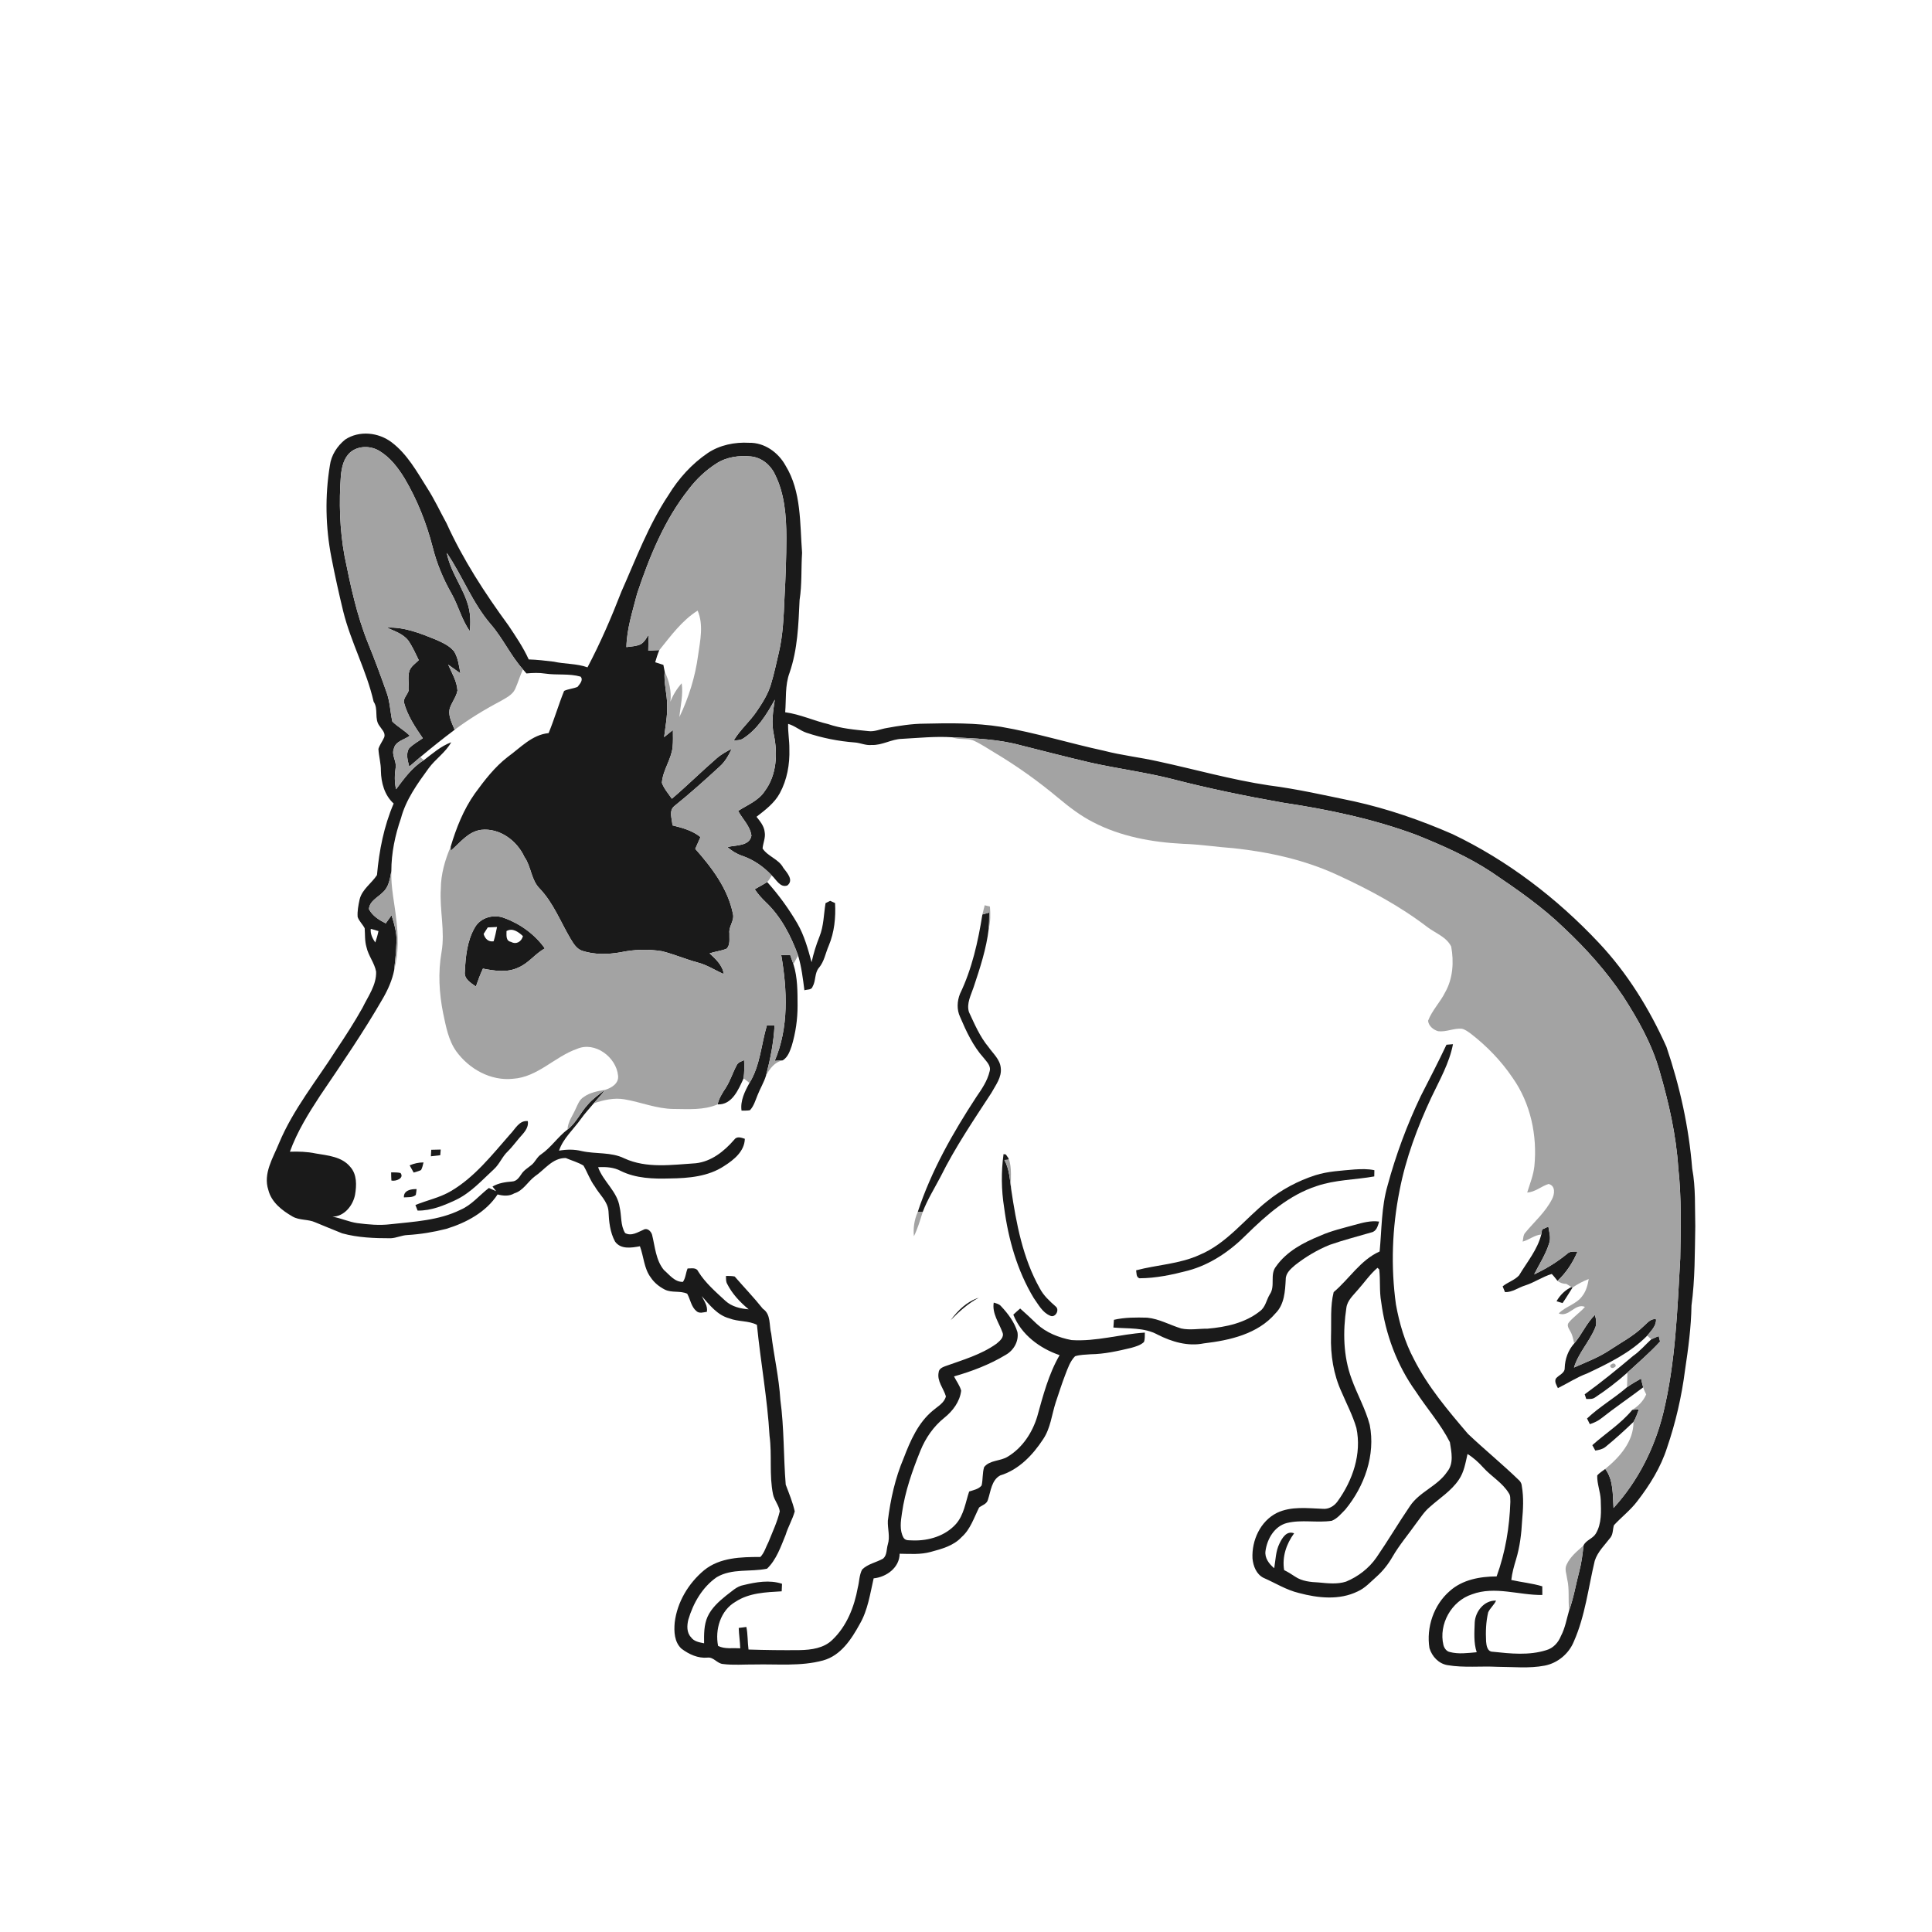 <ns0:svg xmlns:ns0="http://www.w3.org/2000/svg" width="1024pt" height="1024pt" viewBox="0 0 1024 1024" version="1.1">
<ns0:g id="#ffffffff">
<ns0:path fill="#ffffff" opacity="0" d=" M 0.00 0.00 L 1024.00 0.00 L 1024.00 1024.00 L 0.00 1024.00 L 0.00 0.00 M 182.97 232.96 C 178.73 236.39 175.54 241.25 174.84 246.73 C 172.18 262.87 172.53 279.51 175.67 295.56 C 177.52 305.10 179.63 314.61 181.92 324.06 C 185.98 340.44 194.29 355.44 198.03 371.91 C 200.72 375.84 198.21 381.01 201.16 384.77 C 202.28 386.57 204.40 388.31 203.68 390.69 C 202.78 392.83 201.27 394.69 200.57 396.93 C 200.76 400.80 201.92 404.57 201.88 408.48 C 201.99 414.82 203.79 421.51 208.65 425.89 C 203.49 437.89 200.95 450.84 199.81 463.79 C 196.96 468.21 191.93 471.32 190.61 476.69 C 189.95 479.74 189.33 482.87 189.56 486.01 C 190.35 488.26 192.20 489.90 193.29 492.00 C 193.54 495.33 193.27 498.74 194.24 501.98 C 195.24 506.59 198.50 510.36 199.35 515.00 C 199.57 522.13 195.09 528.02 192.13 534.15 C 187.87 541.76 183.13 549.09 178.28 556.34 C 167.90 572.68 155.43 587.88 147.90 605.88 C 144.74 613.72 139.33 621.99 142.24 630.76 C 143.89 637.28 149.53 641.60 155.07 644.79 C 158.78 646.91 163.26 646.12 167.09 647.86 C 171.82 649.88 176.62 651.73 181.37 653.70 C 189.72 655.99 198.45 656.31 207.06 656.30 C 210.12 656.17 212.95 654.70 216.02 654.59 C 222.94 654.17 229.82 653.05 236.53 651.32 C 247.07 648.11 257.57 642.51 263.73 633.08 C 266.70 633.86 269.88 634.13 272.63 632.48 C 277.39 631.04 279.69 626.35 283.45 623.51 C 288.72 619.96 292.80 613.67 299.86 613.78 C 302.98 615.12 306.33 616.00 309.25 617.78 C 311.36 621.37 312.69 625.38 315.19 628.75 C 317.68 633.11 322.10 636.66 322.51 641.95 C 322.74 647.42 323.33 653.18 325.99 658.05 C 329.02 662.34 334.74 661.35 339.17 660.55 C 341.22 666.01 341.30 672.27 344.90 677.07 C 346.74 679.87 349.45 682.04 352.43 683.54 C 356.13 685.35 360.51 683.98 364.22 685.69 C 365.91 688.69 366.32 692.57 369.08 694.88 C 370.64 696.38 372.82 695.53 374.67 695.29 C 375.18 692.13 373.24 689.60 371.92 686.95 C 376.08 691.60 380.17 697.07 386.53 698.75 C 391.21 700.62 396.82 699.89 401.19 702.21 C 403.12 721.84 406.75 741.30 407.87 761.02 C 409.26 771.32 407.61 781.84 409.73 792.06 C 410.40 795.24 412.86 797.81 413.29 801.03 C 411.99 806.65 409.44 811.91 407.33 817.26 C 405.93 819.92 405.13 823.05 403.00 825.23 C 392.78 825.23 381.58 825.46 373.22 832.23 C 364.92 839.13 358.89 849.16 357.61 859.97 C 357.16 864.76 357.41 870.38 361.22 873.86 C 365.17 876.81 369.95 879.05 375.00 878.57 C 378.23 878.18 380.03 881.66 383.11 881.95 C 388.70 882.67 394.38 882.15 400.00 882.21 C 412.07 881.94 424.43 883.27 436.21 880.08 C 445.63 877.51 451.26 868.85 455.68 860.79 C 459.99 853.39 461.16 844.78 463.05 836.56 C 469.85 835.89 476.77 830.86 476.83 823.51 C 482.31 823.59 487.92 824.04 493.28 822.55 C 499.15 820.97 505.42 819.31 509.68 814.68 C 514.38 810.53 516.22 804.40 518.96 798.99 C 520.64 797.73 523.11 797.15 523.65 794.81 C 525.14 790.34 525.54 784.48 530.13 782.01 C 539.98 779.02 547.43 771.17 552.91 762.77 C 556.81 756.98 557.44 749.85 559.53 743.36 C 561.21 738.45 562.73 733.49 564.61 728.66 C 565.95 725.21 567.15 721.53 569.80 718.84 C 572.44 717.99 575.28 718.02 578.03 717.79 C 585.33 717.70 592.50 716.08 599.57 714.39 C 601.93 713.72 604.44 713.03 606.29 711.33 C 606.94 709.73 606.70 707.96 606.79 706.30 C 593.78 707.12 581.05 711.15 567.94 710.27 C 561.21 708.98 554.46 706.36 549.41 701.60 C 546.58 698.84 543.66 696.16 540.71 693.54 C 539.47 694.59 538.27 695.68 537.08 696.79 C 541.24 707.38 551.10 714.67 561.61 718.26 C 555.77 728.33 552.82 739.78 549.72 750.91 C 547.11 759.41 541.86 767.42 534.13 772.06 C 530.24 774.52 524.68 773.77 521.62 777.57 C 520.63 780.73 521.02 784.12 520.28 787.33 C 518.65 789.33 515.98 789.76 513.67 790.53 C 511.72 796.36 510.91 802.91 506.72 807.70 C 501.08 814.06 492.25 816.72 483.95 816.46 C 482.22 816.29 480.03 816.80 478.93 815.09 C 476.65 811.11 477.42 806.25 478.06 801.94 C 479.68 790.49 483.54 779.52 487.86 768.85 C 490.59 762.15 494.81 756.03 500.47 751.49 C 504.97 747.89 508.76 742.91 509.44 737.06 C 508.69 734.32 506.90 732.04 505.65 729.53 C 515.18 726.80 524.56 723.25 533.06 718.10 C 537.26 715.76 540.09 710.90 539.27 706.04 C 537.68 700.78 534.30 696.27 530.58 692.32 C 529.61 691.13 528.08 690.83 526.70 690.42 C 525.75 696.17 529.46 701.02 531.31 706.15 C 532.42 708.71 529.91 710.72 528.17 712.19 C 520.02 718.03 510.23 720.79 500.91 724.14 C 499.46 724.68 497.64 725.55 497.52 727.31 C 496.50 732.02 500.11 735.83 501.35 740.10 C 500.51 743.61 497.06 745.36 494.54 747.55 C 486.66 753.99 482.50 763.61 478.95 772.89 C 474.47 783.41 471.98 794.69 470.58 806.01 C 470.38 810.20 471.86 814.44 470.56 818.58 C 469.80 821.07 470.22 824.20 468.09 826.08 C 464.46 828.15 460.00 828.85 456.96 831.87 C 455.39 834.79 455.48 838.29 454.65 841.46 C 452.80 851.67 448.81 861.91 441.15 869.17 C 436.65 873.59 430.00 874.47 423.97 874.59 C 414.89 874.70 405.81 874.57 396.73 874.29 C 396.20 870.31 396.40 866.26 395.59 862.32 C 394.58 862.45 392.55 862.71 391.54 862.84 C 391.65 866.45 392.24 870.03 392.34 873.65 C 388.45 873.35 384.19 874.20 380.60 872.37 C 378.89 863.73 381.86 853.56 389.84 848.97 C 397.08 844.20 405.94 843.92 414.31 843.43 C 414.36 842.08 414.42 840.76 414.49 839.44 C 407.90 837.25 400.72 838.53 394.13 840.12 C 390.37 840.76 387.72 843.64 384.75 845.78 C 380.94 848.87 377.14 852.30 375.05 856.84 C 373.05 861.27 373.14 866.22 373.18 870.98 C 370.67 870.48 367.81 870.03 366.25 867.77 C 363.89 865.28 364.07 861.53 364.83 858.44 C 367.41 849.69 372.27 841.20 379.89 835.94 C 387.98 831.16 397.76 833.27 406.54 831.44 C 411.54 826.65 413.83 819.76 416.41 813.50 C 417.70 809.22 420.05 805.35 421.23 801.05 C 420.13 796.17 418.19 791.52 416.45 786.89 C 415.23 771.92 415.65 756.82 413.60 741.91 C 412.90 730.14 410.17 718.64 408.78 706.96 C 407.55 702.44 408.76 696.65 404.34 693.68 C 399.62 687.76 394.36 682.29 389.40 676.57 C 387.89 676.24 386.33 676.31 384.80 676.26 C 384.81 677.66 384.68 679.14 385.39 680.44 C 388.07 685.77 392.24 690.20 396.81 693.97 C 392.39 693.62 387.85 692.55 384.49 689.48 C 379.31 684.68 373.85 680.01 370.09 673.95 C 369.08 671.61 366.45 672.35 364.44 672.32 C 363.46 674.62 363.43 677.36 361.96 679.42 C 357.63 679.57 354.84 675.68 351.87 673.11 C 347.56 667.89 347.19 660.75 345.61 654.43 C 345.09 652.65 343.12 650.63 341.15 651.75 C 338.09 653.04 334.71 655.38 331.34 653.56 C 328.79 649.47 329.51 644.38 328.43 639.85 C 327.26 631.51 319.74 626.30 317.00 618.64 C 321.10 618.39 325.40 618.66 329.09 620.66 C 337.12 624.59 346.23 624.87 354.99 624.61 C 364.88 624.49 375.38 623.63 383.85 617.99 C 388.96 614.75 394.64 610.19 394.77 603.58 C 392.82 602.94 390.54 602.06 389.11 604.11 C 383.84 610.19 377.06 615.64 368.78 616.55 C 356.19 617.34 342.80 619.43 330.91 613.96 C 323.88 610.49 315.82 611.75 308.36 610.10 C 304.40 609.10 300.29 609.16 296.29 609.88 C 298.53 603.24 304.00 598.61 307.92 593.02 C 309.99 590.10 312.44 587.49 314.73 584.75 C 319.96 583.02 325.49 581.70 331.02 582.67 C 339.70 584.16 348.03 587.69 356.94 587.77 C 364.76 587.81 372.97 588.53 380.34 585.35 C 388.04 585.72 391.46 577.38 394.12 571.54 C 395.16 572.34 396.21 573.15 397.25 573.97 C 394.79 578.40 392.28 583.45 393.03 588.65 C 394.51 588.61 396.01 588.73 397.48 588.44 C 399.54 586.27 400.35 583.30 401.46 580.60 C 402.84 577.02 404.90 573.73 406.02 570.05 C 408.01 566.43 410.52 562.90 414.84 562.02 C 417.57 560.38 418.62 557.23 419.61 554.40 C 421.69 547.48 422.75 540.27 422.73 533.04 C 422.70 525.67 422.79 518.11 420.52 511.02 C 421.31 509.48 422.15 507.97 423.03 506.49 C 424.82 512.48 425.56 518.68 426.35 524.87 C 427.84 524.36 430.17 524.79 430.71 522.90 C 432.50 519.80 431.67 515.75 434.04 512.95 C 436.89 509.62 437.53 505.17 439.24 501.26 C 442.24 494.15 443.02 486.29 442.60 478.64 C 441.95 478.34 440.65 477.76 440.00 477.46 C 439.39 477.77 438.17 478.38 437.56 478.69 C 436.57 484.62 436.63 490.79 434.33 496.44 C 432.57 500.84 431.16 505.36 430.16 510.00 C 428.24 502.96 426.29 495.82 422.62 489.46 C 418.05 481.62 412.69 474.25 406.63 467.49 C 407.65 466.49 408.29 465.19 409.04 464.00 C 411.41 466.10 413.49 470.68 417.30 469.32 C 420.90 466.48 417.07 462.52 415.17 459.96 C 412.73 455.30 406.98 453.99 404.18 449.70 C 404.44 446.78 405.85 443.97 405.30 441.00 C 404.99 437.81 402.86 435.32 400.97 432.91 C 405.58 429.32 410.48 425.67 413.31 420.42 C 417.18 413.29 418.64 405.06 418.38 397.00 C 418.44 392.54 417.58 388.13 417.72 383.67 C 421.26 384.63 424.02 387.23 427.48 388.38 C 435.74 391.14 444.35 392.87 453.03 393.52 C 456.05 393.73 458.89 395.21 461.97 394.85 C 467.57 395.12 472.43 391.77 477.97 391.61 C 486.88 391.13 495.82 390.18 504.75 390.78 C 508.21 392.23 512.09 391.21 515.60 392.35 C 519.68 394.10 523.32 396.67 527.13 398.91 C 539.05 406.01 550.36 414.11 561.00 423.01 C 566.71 427.76 572.64 432.33 579.28 435.73 C 593.96 443.39 610.60 446.42 627.02 447.24 C 636.01 447.51 644.91 448.94 653.88 449.57 C 672.85 451.61 691.78 455.79 709.14 463.88 C 725.76 471.53 742.02 480.25 756.58 491.41 C 760.87 494.64 766.66 496.61 769.16 501.68 C 770.66 509.79 770.10 518.67 765.94 525.98 C 763.34 531.24 758.99 535.50 756.91 541.02 C 757.17 543.77 759.73 545.87 762.26 546.56 C 766.50 547.10 770.55 544.88 774.79 545.25 C 776.48 545.62 777.91 546.70 779.31 547.69 C 787.94 554.32 795.63 562.23 801.72 571.27 C 811.22 584.72 814.85 601.74 813.26 618.00 C 812.75 622.87 810.88 627.42 809.45 632.06 C 813.71 631.84 816.89 628.72 820.80 627.53 C 824.57 628.49 824.02 632.93 822.57 635.64 C 819.10 642.45 813.21 647.55 808.40 653.37 C 807.28 654.67 807.38 656.48 807.05 658.08 C 810.47 657.15 813.30 654.61 816.90 654.31 C 814.91 662.37 809.32 668.95 805.13 675.99 C 802.76 678.56 799.13 679.57 796.43 681.80 C 796.74 682.56 797.37 684.09 797.69 684.86 C 801.62 684.97 804.79 682.39 808.42 681.30 C 813.30 679.74 817.56 676.69 822.46 675.23 C 823.57 676.36 824.52 677.63 825.52 678.90 C 826.86 679.94 828.47 680.50 830.18 680.47 C 831.08 681.03 831.97 681.61 832.91 682.14 C 829.55 683.75 826.83 686.47 824.99 689.69 C 825.79 689.94 827.37 690.43 828.17 690.67 C 830.07 688.01 831.69 685.17 833.47 682.43 C 836.16 680.62 839.01 679.04 842.06 677.92 C 841.52 681.03 840.73 684.21 838.76 686.76 C 835.68 691.27 829.84 692.33 826.14 696.16 C 831.49 698.43 834.90 690.52 840.05 692.68 C 837.50 695.67 834.12 697.80 831.63 700.81 C 830.15 702.36 831.49 704.17 832.31 705.66 C 833.48 707.61 833.88 709.87 834.33 712.08 C 831.14 715.68 829.48 720.26 829.33 725.05 C 829.42 727.89 826.14 728.77 824.62 730.70 C 823.80 732.46 825.01 734.16 825.72 735.73 C 830.89 733.21 835.70 729.98 841.13 727.99 C 852.49 722.64 864.17 716.99 873.07 707.92 C 873.77 708.55 874.49 709.20 875.21 709.86 C 872.02 712.78 869.21 716.14 865.62 718.63 C 857.25 725.67 848.79 732.60 839.92 739.01 C 840.12 739.63 840.53 740.86 840.74 741.47 C 842.39 741.48 844.19 741.70 845.58 740.56 C 851.53 736.64 857.22 732.27 862.54 727.52 C 862.53 730.08 862.45 732.65 862.37 735.23 C 855.59 741.13 847.69 745.64 841.16 751.83 C 841.53 752.58 842.28 754.09 842.65 754.84 C 844.82 754.13 846.93 753.18 848.73 751.74 C 855.96 746.04 863.58 740.87 870.92 735.32 C 871.32 736.61 871.92 737.84 872.51 739.07 C 871.05 742.56 868.34 745.26 865.16 747.23 C 859.15 754.58 850.98 759.67 843.96 765.96 C 844.48 766.91 845.00 767.87 845.54 768.83 C 847.42 768.51 849.40 768.15 850.93 766.90 C 856.06 762.71 860.98 758.24 865.77 753.65 C 865.88 763.99 858.41 772.37 850.83 778.55 C 849.40 779.70 847.73 780.60 846.56 782.05 C 846.42 786.45 848.25 790.61 848.42 794.99 C 848.61 801.00 849.03 807.47 845.81 812.85 C 844.24 815.52 840.53 816.33 839.30 819.15 C 835.95 822.13 832.26 825.06 830.35 829.24 C 829.09 831.66 830.35 834.36 830.63 836.87 C 831.94 842.31 831.04 847.93 831.70 853.44 C 830.35 858.04 829.58 862.86 827.31 867.15 C 825.91 870.63 823.23 873.59 819.54 874.62 C 810.41 877.51 800.57 876.46 791.20 875.46 C 788.36 875.48 787.84 872.25 787.66 870.06 C 787.39 864.89 787.57 859.65 788.76 854.60 C 789.79 852.30 791.91 850.67 792.95 848.36 C 786.69 848.10 781.94 854.08 781.63 859.95 C 781.45 865.20 781.02 870.63 782.68 875.72 C 777.92 876.13 773.03 876.85 768.34 875.58 C 766.60 875.19 765.49 873.53 765.05 871.92 C 762.41 860.85 769.32 848.56 780.16 845.03 C 792.30 840.47 805.06 845.55 817.47 845.37 C 817.46 843.83 817.45 842.30 817.44 840.78 C 812.07 839.16 806.47 838.64 801.02 837.42 C 801.43 833.67 802.47 830.05 803.56 826.45 C 805.56 819.80 806.40 812.86 806.75 805.95 C 807.29 799.92 807.66 793.79 806.61 787.79 C 806.54 786.61 806.12 785.61 805.33 784.77 C 796.51 776.20 786.95 768.42 778.03 759.96 C 767.47 747.59 756.83 735.02 749.43 720.43 C 744.59 711.37 741.71 701.49 739.88 691.42 C 737.10 671.38 737.84 650.88 741.79 631.05 C 745.09 613.93 751.26 597.45 758.63 581.69 C 762.98 572.52 768.18 563.52 770.11 553.44 C 768.95 553.53 767.80 553.62 766.66 553.73 C 762.32 562.89 757.66 571.90 753.04 580.93 C 745.76 596.17 739.84 612.08 735.43 628.39 C 732.14 639.74 732.36 651.64 731.24 663.31 C 721.03 667.87 715.16 677.85 706.87 684.85 C 704.97 692.40 705.72 700.29 705.47 708.00 C 705.16 718.17 706.78 728.51 711.06 737.79 C 713.74 744.10 716.98 750.21 718.91 756.82 C 721.83 770.55 716.94 784.72 708.89 795.82 C 707.08 798.31 704.19 800.03 701.03 799.70 C 692.96 799.41 684.37 798.24 676.81 801.85 C 667.99 806.24 663.36 816.49 663.85 826.05 C 664.24 830.06 665.86 834.30 669.63 836.26 C 675.89 838.99 681.74 842.72 688.45 844.32 C 698.54 847.02 709.92 848.25 719.61 843.48 C 723.55 841.72 726.45 838.43 729.63 835.63 C 732.98 832.63 735.79 829.07 738.03 825.17 C 741.65 818.91 746.36 813.39 750.53 807.50 C 752.83 804.50 754.85 801.22 757.78 798.77 C 763.02 794.05 769.23 790.22 773.21 784.27 C 776.00 780.25 776.74 775.31 777.82 770.65 C 780.96 772.59 783.70 775.10 786.17 777.84 C 790.46 782.61 796.37 785.85 799.73 791.46 C 800.68 792.74 800.41 794.44 800.52 795.95 C 800.09 809.41 797.87 822.85 793.24 835.53 C 784.45 835.58 775.11 837.23 768.37 843.31 C 759.89 850.64 755.87 862.57 757.65 873.57 C 759.01 877.98 762.51 881.78 767.20 882.56 C 775.92 884.04 784.81 882.99 793.61 883.44 C 801.98 883.46 810.45 884.41 818.75 882.81 C 825.61 881.47 831.54 876.50 834.17 870.04 C 840.18 856.47 841.82 841.56 845.25 827.25 C 846.81 822.37 850.69 818.78 853.70 814.78 C 855.02 812.92 854.75 810.48 855.42 808.39 C 859.41 804.07 864.17 800.45 867.74 795.73 C 874.39 787.15 880.25 777.74 883.56 767.34 C 888.13 753.99 891.32 740.17 893.10 726.18 C 894.81 714.84 896.35 703.44 896.52 691.97 C 898.41 678.07 898.27 664.00 898.53 650.00 C 898.27 639.78 898.80 629.48 896.90 619.37 C 895.15 597.39 890.34 575.70 883.25 554.84 C 874.24 534.73 862.50 515.71 847.35 499.64 C 825.21 476.09 799.07 456.06 769.86 442.10 C 753.02 434.73 735.55 428.69 717.58 424.71 C 702.59 421.61 687.64 418.19 672.44 416.25 C 652.61 413.27 633.30 407.75 613.73 403.54 C 604.23 401.40 594.52 400.35 585.09 397.90 C 566.83 393.95 548.94 388.37 530.51 385.22 C 517.09 383.10 503.46 383.22 489.91 383.56 C 483.20 383.60 476.55 384.67 469.96 385.87 C 466.66 386.39 463.49 387.99 460.09 387.49 C 452.98 386.74 445.77 386.16 438.96 383.79 C 431.26 382.00 424.03 378.57 416.16 377.51 C 416.76 370.54 415.99 363.30 418.47 356.62 C 422.78 344.22 423.20 330.98 423.80 318.00 C 425.11 309.72 424.57 301.33 425.12 293.00 C 423.91 277.43 424.84 260.56 416.34 246.74 C 412.53 239.80 405.15 234.50 397.03 234.69 C 389.42 234.26 381.54 235.84 375.13 240.12 C 366.65 245.87 359.66 253.63 354.33 262.36 C 343.75 278.22 337.09 296.18 329.39 313.50 C 324.08 327.20 318.25 340.71 311.39 353.70 C 305.63 351.64 299.43 352.02 293.53 350.70 C 289.11 350.17 284.68 349.64 280.23 349.51 C 277.32 343.10 273.37 337.30 269.48 331.47 C 257.01 314.45 245.42 296.63 236.69 277.37 C 233.25 271.11 230.26 264.61 226.38 258.60 C 220.95 249.99 215.86 240.69 207.59 234.44 C 200.62 229.14 190.43 228.05 182.97 232.96 M 521.91 479.81 C 521.48 481.43 521.07 483.06 520.69 484.70 C 518.39 499.07 515.18 513.52 508.83 526.71 C 507.27 530.60 507.04 535.13 508.86 538.98 C 512.13 546.66 515.72 554.40 521.34 560.67 C 522.94 562.74 525.41 564.93 524.52 567.84 C 523.36 572.85 520.38 577.21 517.49 581.39 C 504.99 600.50 493.58 620.57 486.43 642.35 C 484.62 646.40 483.95 650.83 484.39 655.25 C 486.40 651.15 487.69 646.76 489.04 642.41 C 491.52 635.84 495.29 629.87 498.53 623.66 C 506.22 608.17 515.95 593.82 525.39 579.36 C 527.67 575.20 531.07 570.99 530.42 565.94 C 529.99 561.50 526.39 558.45 523.97 555.01 C 519.38 549.49 516.55 542.84 513.56 536.40 C 512.16 531.86 514.68 527.36 516.08 523.13 C 519.44 513.04 522.81 502.85 524.05 492.24 C 525.05 488.40 524.98 484.41 524.68 480.49 C 523.99 480.32 522.60 479.98 521.91 479.81 M 531.90 611.70 C 530.61 621.13 530.71 630.64 532.21 640.03 C 534.43 656.81 539.14 673.50 547.95 688.07 C 550.40 691.46 552.47 695.61 556.54 697.32 C 559.24 698.74 561.79 694.35 559.59 692.51 C 556.41 689.68 553.16 686.78 551.16 682.95 C 542.08 666.87 538.62 648.39 535.95 630.34 C 535.43 624.91 536.58 619.21 534.59 614.01 C 534.10 613.29 533.62 612.58 533.12 611.89 C 532.82 611.85 532.21 611.75 531.90 611.70 M 697.08 622.92 C 687.86 625.92 679.17 630.54 671.64 636.65 C 659.73 646.13 650.23 659.07 635.84 665.09 C 625.21 669.99 613.31 670.33 602.17 673.29 C 602.46 674.77 602.09 676.89 603.93 677.51 C 612.67 677.49 621.30 675.64 629.72 673.44 C 641.56 670.25 651.94 663.13 660.51 654.51 C 671.36 643.86 683.19 633.39 697.92 628.62 C 707.75 625.26 718.26 625.34 728.39 623.53 C 728.40 622.42 728.42 621.32 728.45 620.23 C 725.01 619.49 721.48 619.62 717.99 619.83 C 710.98 620.48 703.84 620.77 697.08 622.92 M 718.00 649.21 C 711.87 650.93 705.61 652.33 699.78 654.94 C 690.94 658.52 681.93 663.24 676.33 671.24 C 672.85 675.57 676.13 681.61 672.99 686.07 C 671.23 688.98 670.76 692.76 667.87 694.89 C 660.02 701.20 649.80 703.39 639.99 704.23 C 635.35 704.18 630.65 705.11 626.07 704.12 C 620.04 702.29 614.38 699.01 608.02 698.39 C 602.14 698.24 596.18 698.19 590.41 699.53 C 590.30 700.89 590.21 702.25 590.12 703.62 C 597.98 704.31 606.39 703.46 613.55 707.38 C 621.04 711.18 629.60 713.74 638.04 712.02 C 651.74 710.42 666.70 707.08 676.05 696.07 C 680.80 691.34 681.13 684.31 681.47 678.03 C 681.45 674.73 684.18 672.46 686.47 670.50 C 692.04 666.13 698.20 662.47 704.76 659.80 C 712.03 657.25 719.51 655.37 726.89 653.19 C 729.60 652.62 730.29 649.76 730.97 647.47 C 726.56 646.83 722.21 648.06 718.00 649.21 M 503.86 699.73 C 508.34 695.18 513.08 690.85 518.76 687.83 C 512.48 689.82 507.67 694.54 503.86 699.73 M 854.29 723.01 C 852.36 723.76 854.10 725.89 855.52 724.76 C 857.46 724.05 855.67 721.84 854.29 723.01 Z" />
<ns0:path fill="#ffffff" opacity="0" d=" M 349.47 344.56 C 355.55 337.02 361.45 328.86 369.77 323.64 C 372.99 331.22 371.11 339.55 370.00 347.37 C 368.49 358.71 365.03 369.77 360.08 380.07 C 360.66 374.11 362.19 368.17 361.31 362.15 C 358.74 365.04 356.68 368.36 355.31 371.98 C 356.02 366.38 354.64 360.90 352.28 355.86 C 352.04 354.70 351.82 353.55 351.60 352.40 C 350.16 351.92 348.71 351.46 347.27 351.01 C 347.89 348.82 348.57 346.65 349.47 344.56 Z" />
<ns0:path fill="#ffffff" opacity="0" d=" M 273.04 365.20 C 274.58 361.79 275.61 358.17 277.17 354.77 C 277.63 355.31 278.56 356.40 279.02 356.94 C 282.34 356.64 285.69 356.50 289.00 357.02 C 295.20 357.94 301.62 356.88 307.70 358.62 C 309.38 360.39 307.24 362.60 306.11 364.06 C 303.81 365.02 301.25 365.14 298.99 366.19 C 296.02 373.54 293.81 381.21 290.78 388.56 C 281.94 389.43 275.91 396.28 269.13 401.17 C 262.19 406.53 256.80 413.56 251.67 420.60 C 245.66 429.10 241.81 438.88 238.85 448.80 C 235.84 455.83 233.70 463.29 233.64 470.99 C 232.91 482.25 235.98 493.50 234.01 504.72 C 232.14 515.42 232.74 526.40 234.87 537.01 C 236.36 543.96 237.62 551.27 241.81 557.19 C 248.61 566.57 260.09 573.04 271.90 571.77 C 284.97 570.92 293.99 560.05 305.85 555.92 C 315.40 551.80 326.68 560.36 327.59 570.13 C 328.08 574.27 324.09 576.63 320.68 577.65 C 316.75 578.31 312.66 579.04 309.36 581.45 C 307.07 582.85 306.18 585.50 305.08 587.80 C 303.53 591.37 300.93 594.60 300.81 598.66 C 295.68 602.54 292.15 608.12 286.84 611.79 C 284.55 613.23 283.67 616.01 281.52 617.60 C 279.69 619.08 277.59 620.32 276.31 622.36 C 275.14 624.10 273.82 626.08 271.49 626.21 C 267.87 626.51 264.23 627.00 261.04 628.90 C 261.67 629.71 262.31 630.53 262.97 631.35 C 261.69 630.75 260.40 630.19 259.11 629.65 C 254.08 633.50 250.00 638.70 244.05 641.23 C 232.53 646.91 219.48 647.48 206.95 648.87 C 201.10 649.58 195.20 649.03 189.39 648.28 C 184.88 647.64 180.71 645.63 176.23 644.87 C 182.42 644.79 187.06 639.01 188.17 633.31 C 189.03 628.29 189.27 622.46 185.61 618.43 C 181.18 613.03 173.74 612.45 167.34 611.36 C 162.84 610.41 158.23 610.28 153.65 610.43 C 157.51 599.78 163.52 590.11 169.69 580.69 C 181.17 563.73 192.79 546.83 203.00 529.07 C 205.67 524.43 207.87 519.46 208.92 514.19 C 211.35 505.30 211.11 495.97 209.99 486.90 C 209.09 478.52 207.12 470.22 207.42 461.73 C 207.41 452.16 209.39 442.73 212.51 433.72 C 215.14 423.80 221.25 415.37 227.20 407.19 C 230.81 402.27 236.16 398.81 239.16 393.41 C 233.67 395.48 229.23 399.41 224.62 402.92 C 224.00 402.36 223.38 401.81 222.77 401.27 C 228.71 396.29 234.77 391.45 240.97 386.79 C 248.69 381.03 256.93 376.01 265.45 371.53 C 268.26 369.85 271.60 368.33 273.04 365.20 M 270.27 601.30 C 260.80 612.09 251.68 623.80 239.15 631.22 C 233.26 634.75 226.47 636.11 220.18 638.67 C 220.47 639.41 221.04 640.89 221.33 641.63 C 228.58 641.77 235.43 638.90 241.87 635.86 C 249.67 632.05 255.49 625.51 261.77 619.72 C 264.80 616.98 266.20 612.96 269.19 610.20 C 271.39 608.04 273.19 605.53 275.20 603.20 C 277.42 600.63 280.36 597.97 279.74 594.21 C 275.13 593.70 273.05 598.53 270.27 601.30 M 228.57 609.41 C 228.50 610.55 228.44 611.70 228.38 612.86 C 230.04 612.71 231.70 612.50 233.35 612.29 C 233.43 611.28 233.51 610.28 233.59 609.29 C 231.92 609.29 230.24 609.33 228.57 609.41 M 217.12 617.66 C 217.82 618.94 218.53 620.21 219.26 621.49 C 220.56 621.06 221.93 620.78 223.16 620.15 C 223.89 618.91 224.11 617.47 224.47 616.11 C 221.93 616.11 219.45 616.66 217.12 617.66 M 207.31 621.38 C 207.31 622.81 207.36 624.26 207.45 625.71 C 209.73 626.27 214.44 624.49 212.28 621.71 C 210.65 621.34 208.97 621.40 207.31 621.38 M 214.08 634.64 C 216.20 634.49 218.62 634.83 220.38 633.36 C 220.57 632.32 220.71 631.29 220.80 630.25 C 217.91 630.14 213.83 630.93 214.08 634.64 Z" />
<ns0:path fill="#ffffff" opacity="0" d=" M 258.53 491.55 C 260.16 491.46 261.80 491.38 263.44 491.32 C 262.94 493.87 262.39 496.41 261.63 498.91 C 258.84 499.33 257.07 497.56 256.33 495.01 C 257.06 493.85 257.79 492.70 258.53 491.55 Z" />
<ns0:path fill="#ffffff" opacity="0" d=" M 196.50 492.33 C 197.88 492.65 199.24 493.06 200.59 493.50 C 200.19 495.55 199.58 497.55 198.90 499.53 C 197.42 497.39 196.24 494.99 196.50 492.33 Z" />
<ns0:path fill="#ffffff" opacity="0" d=" M 268.46 493.48 C 271.68 491.62 274.85 494.00 277.17 496.16 C 276.41 499.07 273.68 500.79 270.84 499.21 C 267.97 498.69 268.49 495.65 268.46 493.48 Z" />
<ns0:path fill="#ffffff" opacity="0" d=" M 719.67 683.66 C 723.16 679.77 726.10 675.38 730.10 671.97 C 730.33 672.19 730.79 672.62 731.02 672.83 C 731.70 678.54 731.02 684.36 732.06 690.04 C 734.28 707.02 740.38 723.60 750.42 737.53 C 756.30 746.57 763.59 754.74 768.47 764.39 C 769.28 769.55 770.69 775.65 767.02 780.08 C 761.92 787.72 752.34 790.64 747.27 798.31 C 741.17 807.24 735.68 816.60 729.54 825.51 C 725.58 831.22 719.83 835.65 713.43 838.29 C 708.75 839.79 703.75 839.19 698.96 838.74 C 694.65 838.54 690.07 838.12 686.41 835.62 C 684.54 834.36 682.63 833.18 680.62 832.19 C 679.46 825.20 681.79 818.29 685.91 812.69 C 681.95 811.16 679.62 815.06 678.16 818.08 C 676.13 822.15 676.11 826.79 675.36 831.19 C 672.67 828.94 670.21 825.80 670.74 822.07 C 671.59 815.72 675.48 808.92 682.05 807.23 C 689.86 805.30 697.98 807.23 705.86 806.05 C 708.84 804.87 710.87 802.26 713.07 800.06 C 723.21 787.74 729.11 771.19 725.99 755.22 C 723.76 746.71 719.30 739.02 716.35 730.77 C 711.93 718.82 711.71 705.68 713.60 693.21 C 714.10 689.22 717.26 686.56 719.67 683.66 Z" />
</ns0:g>
<ns0:g id="#1a1a1aff">
<ns0:path fill="#1a1a1a" opacity="1.00" d=" M 182.97 232.96 C 190.43 228.05 200.62 229.14 207.59 234.44 C 215.86 240.69 220.95 249.99 226.38 258.60 C 230.26 264.61 233.25 271.11 236.69 277.37 C 245.42 296.63 257.01 314.45 269.48 331.47 C 273.37 337.30 277.32 343.10 280.23 349.51 C 284.68 349.64 289.11 350.17 293.53 350.70 C 299.43 352.02 305.63 351.64 311.39 353.70 C 318.25 340.71 324.08 327.20 329.39 313.50 C 337.09 296.18 343.75 278.22 354.33 262.36 C 359.66 253.63 366.65 245.87 375.13 240.12 C 381.54 235.84 389.42 234.26 397.03 234.69 C 405.15 234.50 412.53 239.80 416.34 246.74 C 424.84 260.56 423.91 277.43 425.12 293.00 C 424.57 301.33 425.11 309.72 423.80 318.00 C 423.20 330.98 422.78 344.22 418.47 356.62 C 415.99 363.30 416.76 370.54 416.16 377.51 C 424.03 378.57 431.26 382.00 438.96 383.79 C 445.77 386.16 452.98 386.74 460.09 387.49 C 463.49 387.99 466.66 386.39 469.96 385.87 C 476.55 384.67 483.20 383.60 489.91 383.56 C 503.46 383.22 517.09 383.10 530.51 385.22 C 548.94 388.37 566.83 393.95 585.09 397.90 C 594.52 400.35 604.23 401.40 613.73 403.54 C 633.30 407.75 652.61 413.27 672.44 416.25 C 687.64 418.19 702.59 421.61 717.58 424.71 C 735.55 428.69 753.02 434.73 769.86 442.10 C 799.07 456.06 825.21 476.09 847.35 499.64 C 862.50 515.71 874.24 534.73 883.25 554.84 C 890.34 575.70 895.15 597.39 896.90 619.37 C 898.80 629.48 898.27 639.78 898.53 650.00 C 898.27 664.00 898.41 678.07 896.52 691.97 C 896.35 703.44 894.81 714.84 893.10 726.18 C 891.32 740.17 888.13 753.99 883.56 767.34 C 880.25 777.74 874.39 787.15 867.74 795.73 C 864.17 800.45 859.41 804.07 855.42 808.39 C 854.75 810.48 855.02 812.92 853.70 814.78 C 850.69 818.78 846.81 822.37 845.25 827.25 C 841.82 841.56 840.18 856.47 834.17 870.04 C 831.54 876.50 825.61 881.47 818.75 882.81 C 810.45 884.41 801.98 883.46 793.61 883.44 C 784.81 882.99 775.92 884.04 767.20 882.56 C 762.51 881.78 759.01 877.98 757.65 873.57 C 755.87 862.57 759.89 850.64 768.37 843.31 C 775.11 837.23 784.45 835.58 793.24 835.53 C 797.87 822.85 800.09 809.41 800.52 795.95 C 800.41 794.44 800.68 792.74 799.73 791.46 C 796.37 785.85 790.46 782.61 786.17 777.84 C 783.70 775.10 780.96 772.59 777.82 770.65 C 776.74 775.31 776.00 780.25 773.21 784.27 C 769.23 790.22 763.02 794.05 757.78 798.77 C 754.85 801.22 752.83 804.50 750.53 807.50 C 746.36 813.39 741.65 818.91 738.03 825.17 C 735.79 829.07 732.98 832.63 729.63 835.63 C 726.45 838.43 723.55 841.72 719.61 843.48 C 709.92 848.25 698.54 847.02 688.45 844.32 C 681.74 842.72 675.89 838.99 669.63 836.26 C 665.86 834.30 664.24 830.06 663.85 826.05 C 663.36 816.49 667.99 806.24 676.81 801.85 C 684.37 798.24 692.96 799.41 701.03 799.70 C 704.19 800.03 707.08 798.31 708.89 795.82 C 716.94 784.72 721.83 770.55 718.91 756.82 C 716.98 750.21 713.74 744.10 711.06 737.79 C 706.78 728.51 705.16 718.17 705.47 708.00 C 705.72 700.29 704.97 692.40 706.87 684.85 C 715.16 677.85 721.03 667.87 731.24 663.31 C 732.36 651.64 732.14 639.74 735.43 628.39 C 739.84 612.08 745.76 596.17 753.04 580.93 C 757.66 571.90 762.32 562.89 766.66 553.73 C 767.80 553.62 768.95 553.53 770.11 553.44 C 768.18 563.52 762.98 572.52 758.63 581.69 C 751.26 597.45 745.09 613.93 741.79 631.05 C 737.84 650.88 737.10 671.38 739.88 691.42 C 741.71 701.49 744.59 711.37 749.43 720.43 C 756.83 735.02 767.47 747.59 778.03 759.96 C 786.95 768.42 796.51 776.20 805.33 784.77 C 806.12 785.61 806.54 786.61 806.61 787.79 C 807.66 793.79 807.29 799.92 806.75 805.95 C 806.40 812.86 805.56 819.80 803.56 826.45 C 802.47 830.05 801.43 833.67 801.02 837.42 C 806.47 838.64 812.07 839.16 817.44 840.78 C 817.45 842.30 817.46 843.83 817.47 845.37 C 805.06 845.55 792.30 840.47 780.16 845.03 C 769.32 848.56 762.41 860.85 765.05 871.92 C 765.49 873.53 766.60 875.19 768.34 875.58 C 773.03 876.85 777.92 876.13 782.68 875.72 C 781.02 870.63 781.45 865.20 781.63 859.95 C 781.94 854.08 786.69 848.10 792.95 848.36 C 791.91 850.67 789.79 852.30 788.76 854.60 C 787.57 859.65 787.39 864.89 787.66 870.06 C 787.84 872.25 788.36 875.48 791.20 875.46 C 800.57 876.46 810.41 877.51 819.54 874.62 C 823.23 873.59 825.91 870.63 827.31 867.15 C 829.58 862.86 830.35 858.04 831.70 853.44 C 834.11 846.80 835.20 839.79 837.01 832.99 C 838.22 828.45 838.81 823.80 839.30 819.15 C 840.53 816.33 844.24 815.52 845.81 812.85 C 849.03 807.47 848.61 801.00 848.42 794.99 C 848.25 790.61 846.42 786.45 846.56 782.05 C 847.73 780.60 849.40 779.70 850.83 778.55 C 855.25 784.50 854.73 792.25 855.21 799.26 C 868.21 785.03 877.08 767.32 881.63 748.65 C 888.07 721.94 889.02 694.37 890.56 667.06 C 890.85 651.05 891.27 634.99 889.52 619.05 C 888.40 601.54 884.46 584.35 879.57 567.55 C 875.51 553.27 868.17 540.22 860.14 527.84 C 851.29 514.66 840.63 502.76 829.07 491.92 C 817.43 480.61 804.04 471.38 790.65 462.32 C 778.17 454.08 764.41 448.02 750.58 442.47 C 727.78 434.01 703.84 429.00 679.84 425.41 C 659.95 421.90 640.14 417.80 620.58 412.73 C 606.46 409.20 592.00 407.35 577.81 404.16 C 565.49 401.28 553.25 398.11 540.99 395.02 C 529.18 391.78 516.90 391.33 504.75 390.78 C 495.82 390.18 486.88 391.13 477.97 391.61 C 472.43 391.77 467.57 395.12 461.97 394.85 C 458.89 395.21 456.05 393.73 453.03 393.52 C 444.35 392.87 435.74 391.14 427.48 388.38 C 424.02 387.23 421.26 384.63 417.72 383.67 C 417.58 388.13 418.44 392.54 418.38 397.00 C 418.64 405.06 417.18 413.29 413.31 420.42 C 410.48 425.67 405.58 429.32 400.97 432.91 C 402.86 435.32 404.99 437.81 405.30 441.00 C 405.85 443.97 404.44 446.78 404.18 449.70 C 406.98 453.99 412.73 455.30 415.17 459.96 C 417.07 462.52 420.90 466.48 417.30 469.32 C 413.49 470.68 411.41 466.10 409.04 464.00 C 404.74 459.35 399.37 455.65 393.36 453.59 C 390.45 452.61 387.83 450.98 385.53 448.96 C 389.85 447.82 397.20 448.64 398.27 442.93 C 397.63 437.85 393.56 434.15 391.22 429.81 C 396.12 426.62 402.01 424.42 405.33 419.32 C 411.68 410.82 412.24 399.52 410.16 389.46 C 408.76 383.28 409.71 376.98 410.67 370.82 C 406.34 378.72 401.38 386.76 393.55 391.64 C 392.13 392.43 390.45 392.32 388.88 392.50 C 392.22 386.80 397.38 382.51 401.05 377.05 C 404.12 372.56 407.08 367.88 408.63 362.63 C 410.30 357.15 411.44 351.54 412.77 345.97 C 415.02 336.49 415.37 326.70 415.79 317.00 C 416.37 306.34 416.78 295.67 416.80 284.99 C 416.76 273.56 415.91 261.68 410.68 251.31 C 408.35 246.36 403.57 242.47 398.02 241.93 C 391.75 241.28 385.06 242.19 379.69 245.68 C 374.09 249.26 369.18 253.87 365.16 259.15 C 352.19 275.46 344.22 295.05 337.68 314.65 C 335.30 323.96 332.20 333.28 332.01 342.98 C 334.53 342.64 337.18 342.56 339.54 341.49 C 341.55 340.34 342.62 338.16 343.88 336.31 C 343.68 339.15 343.62 342.01 343.60 344.87 C 345.55 344.74 347.51 344.61 349.47 344.56 C 348.57 346.65 347.89 348.82 347.27 351.01 C 348.71 351.46 350.16 351.92 351.60 352.40 C 351.82 353.55 352.04 354.70 352.28 355.86 C 351.75 361.95 353.60 367.85 353.61 373.91 C 353.79 379.55 352.65 385.11 352.01 390.69 C 353.54 389.42 355.09 388.16 356.65 386.92 C 356.67 389.93 356.80 392.96 356.50 395.97 C 355.80 402.61 351.27 408.23 350.82 414.90 C 351.93 418.06 354.26 420.59 356.10 423.34 C 364.24 416.42 371.82 408.87 379.90 401.89 C 382.28 399.80 385.08 398.30 387.85 396.83 C 386.21 400.32 384.31 403.77 381.37 406.35 C 373.55 413.54 365.62 420.65 357.34 427.31 C 354.34 429.80 356.28 434.17 356.40 437.46 C 361.64 438.76 367.00 440.18 371.27 443.66 C 370.34 445.73 369.40 447.81 368.50 449.90 C 377.32 459.87 385.81 471.03 388.48 484.38 C 389.36 488.01 386.14 491.03 386.60 494.66 C 386.45 497.38 387.24 500.70 385.09 502.85 C 382.20 504.01 379.06 504.32 376.11 505.30 C 379.39 508.37 382.95 511.58 383.63 516.29 C 378.99 514.25 374.70 511.40 369.74 510.13 C 363.36 508.42 357.27 505.74 350.86 504.16 C 343.54 502.97 335.97 503.21 328.71 504.77 C 322.18 505.89 315.26 506.05 308.89 504.04 C 305.75 503.14 304.00 500.22 302.43 497.61 C 297.11 488.64 293.33 478.59 286.03 470.94 C 281.47 466.39 281.59 459.34 277.95 454.19 C 273.99 445.54 264.83 438.75 255.04 439.83 C 248.13 440.71 243.83 446.72 238.88 450.94 C 238.87 450.40 238.85 449.33 238.85 448.80 C 241.81 438.88 245.66 429.10 251.67 420.60 C 256.80 413.56 262.19 406.53 269.13 401.17 C 275.91 396.28 281.94 389.43 290.78 388.56 C 293.81 381.21 296.02 373.54 298.99 366.19 C 301.25 365.14 303.81 365.02 306.11 364.06 C 307.24 362.60 309.38 360.39 307.70 358.62 C 301.62 356.88 295.20 357.94 289.00 357.02 C 285.69 356.50 282.34 356.64 279.02 356.94 C 278.56 356.40 277.63 355.31 277.17 354.77 C 270.64 347.45 266.56 338.31 260.12 330.89 C 250.36 319.55 245.14 305.29 236.80 293.02 C 239.07 305.35 248.95 315.15 249.24 327.96 C 249.34 330.17 249.21 332.38 249.06 334.58 C 244.69 328.52 242.99 321.11 239.35 314.67 C 234.91 306.87 231.41 298.51 229.27 289.79 C 225.98 277.13 221.11 264.84 214.44 253.57 C 210.99 247.92 206.79 242.42 201.03 238.97 C 196.40 236.18 189.95 236.14 185.71 239.70 C 182.16 242.78 181.12 247.67 180.67 252.13 C 179.62 266.34 180.05 280.69 182.62 294.72 C 185.78 310.35 189.08 326.05 195.07 340.88 C 198.62 349.55 201.85 358.33 204.97 367.16 C 206.72 372.08 206.83 377.37 207.95 382.43 C 210.79 385.21 214.38 387.11 217.20 389.96 C 214.31 392.11 209.62 392.81 208.74 396.84 C 207.40 400.20 210.22 403.37 209.72 406.76 C 209.15 410.61 209.02 414.52 209.93 418.33 C 214.21 412.63 218.41 406.70 224.62 402.92 C 229.23 399.41 233.67 395.48 239.16 393.41 C 236.16 398.81 230.81 402.27 227.20 407.19 C 221.25 415.37 215.14 423.80 212.51 433.72 C 209.39 442.73 207.41 452.16 207.42 461.73 C 206.70 465.67 206.14 470.12 202.94 472.91 C 200.27 475.69 195.84 477.51 195.55 481.86 C 197.42 485.44 200.95 487.62 204.44 489.41 C 205.47 487.96 206.50 486.52 207.53 485.08 C 208.91 489.61 210.35 494.22 210.16 499.01 C 210.00 504.09 209.48 509.14 208.92 514.19 C 207.87 519.46 205.67 524.43 203.00 529.07 C 192.79 546.83 181.17 563.73 169.69 580.69 C 163.52 590.11 157.51 599.78 153.65 610.43 C 158.23 610.28 162.84 610.41 167.34 611.36 C 173.74 612.45 181.18 613.03 185.61 618.43 C 189.27 622.46 189.03 628.29 188.17 633.31 C 187.06 639.01 182.42 644.79 176.23 644.87 C 180.71 645.63 184.88 647.64 189.39 648.28 C 195.20 649.03 201.10 649.58 206.95 648.87 C 219.48 647.48 232.53 646.91 244.05 641.23 C 250.00 638.70 254.08 633.50 259.11 629.65 C 260.40 630.19 261.69 630.75 262.97 631.35 C 262.31 630.53 261.67 629.71 261.04 628.90 C 264.23 627.00 267.87 626.51 271.49 626.21 C 273.82 626.08 275.14 624.10 276.31 622.36 C 277.59 620.32 279.69 619.08 281.52 617.60 C 283.67 616.01 284.55 613.23 286.84 611.79 C 292.15 608.12 295.68 602.54 300.81 598.66 C 305.37 595.14 307.67 589.68 311.49 585.51 C 314.13 582.42 317.45 580.06 320.68 577.65 C 318.87 580.16 316.71 582.38 314.73 584.75 C 312.44 587.49 309.99 590.10 307.92 593.02 C 304.00 598.61 298.53 603.24 296.29 609.88 C 300.29 609.16 304.40 609.10 308.36 610.10 C 315.82 611.75 323.88 610.49 330.91 613.96 C 342.80 619.43 356.19 617.34 368.78 616.55 C 377.06 615.64 383.84 610.19 389.11 604.11 C 390.54 602.06 392.82 602.94 394.77 603.58 C 394.64 610.19 388.96 614.75 383.85 617.99 C 375.38 623.63 364.88 624.49 354.99 624.61 C 346.23 624.87 337.12 624.59 329.09 620.66 C 325.40 618.66 321.10 618.39 317.00 618.64 C 319.74 626.30 327.26 631.51 328.43 639.85 C 329.51 644.38 328.79 649.47 331.34 653.56 C 334.71 655.38 338.09 653.04 341.15 651.75 C 343.12 650.63 345.09 652.65 345.61 654.43 C 347.19 660.75 347.56 667.89 351.87 673.11 C 354.84 675.68 357.63 679.57 361.96 679.42 C 363.43 677.36 363.46 674.62 364.44 672.32 C 366.45 672.35 369.08 671.61 370.09 673.95 C 373.85 680.01 379.31 684.68 384.49 689.48 C 387.85 692.55 392.39 693.62 396.81 693.97 C 392.24 690.20 388.07 685.77 385.39 680.44 C 384.68 679.14 384.81 677.66 384.80 676.26 C 386.33 676.31 387.89 676.24 389.40 676.57 C 394.36 682.29 399.62 687.76 404.34 693.68 C 408.76 696.65 407.55 702.44 408.78 706.96 C 410.17 718.64 412.90 730.14 413.60 741.91 C 415.65 756.82 415.23 771.92 416.45 786.89 C 418.19 791.52 420.13 796.17 421.23 801.05 C 420.05 805.35 417.70 809.22 416.41 813.50 C 413.83 819.76 411.54 826.65 406.54 831.44 C 397.76 833.27 387.98 831.16 379.89 835.94 C 372.27 841.20 367.41 849.69 364.83 858.44 C 364.07 861.53 363.89 865.28 366.25 867.77 C 367.81 870.03 370.67 870.48 373.18 870.98 C 373.14 866.22 373.05 861.27 375.05 856.84 C 377.14 852.30 380.94 848.87 384.75 845.78 C 387.72 843.64 390.37 840.76 394.13 840.12 C 400.72 838.53 407.90 837.25 414.49 839.44 C 414.42 840.76 414.36 842.08 414.31 843.43 C 405.94 843.92 397.08 844.20 389.84 848.97 C 381.86 853.56 378.89 863.73 380.60 872.37 C 384.19 874.20 388.45 873.35 392.34 873.65 C 392.24 870.03 391.65 866.45 391.54 862.84 C 392.55 862.71 394.58 862.45 395.59 862.32 C 396.40 866.26 396.20 870.31 396.73 874.29 C 405.81 874.57 414.89 874.70 423.97 874.59 C 430.00 874.47 436.65 873.59 441.15 869.17 C 448.81 861.91 452.80 851.67 454.65 841.46 C 455.48 838.29 455.39 834.79 456.96 831.87 C 460.00 828.85 464.46 828.15 468.09 826.08 C 470.22 824.20 469.80 821.07 470.56 818.58 C 471.86 814.44 470.38 810.20 470.58 806.01 C 471.98 794.69 474.47 783.41 478.95 772.89 C 482.50 763.61 486.66 753.99 494.54 747.55 C 497.06 745.36 500.51 743.61 501.35 740.10 C 500.11 735.83 496.50 732.02 497.52 727.31 C 497.64 725.55 499.46 724.68 500.91 724.14 C 510.23 720.79 520.02 718.03 528.17 712.19 C 529.91 710.72 532.42 708.71 531.31 706.15 C 529.46 701.02 525.75 696.17 526.70 690.42 C 528.08 690.83 529.61 691.13 530.58 692.32 C 534.30 696.27 537.68 700.78 539.27 706.04 C 540.09 710.90 537.26 715.76 533.06 718.10 C 524.56 723.25 515.18 726.80 505.65 729.53 C 506.90 732.04 508.69 734.32 509.44 737.06 C 508.76 742.91 504.97 747.89 500.47 751.49 C 494.81 756.03 490.59 762.15 487.86 768.85 C 483.54 779.52 479.68 790.49 478.06 801.94 C 477.42 806.25 476.65 811.11 478.93 815.09 C 480.03 816.80 482.22 816.29 483.95 816.46 C 492.25 816.72 501.08 814.06 506.72 807.70 C 510.91 802.91 511.72 796.36 513.67 790.53 C 515.98 789.76 518.65 789.33 520.28 787.33 C 521.02 784.12 520.63 780.73 521.62 777.57 C 524.68 773.77 530.24 774.52 534.13 772.06 C 541.86 767.42 547.11 759.41 549.72 750.91 C 552.82 739.78 555.77 728.33 561.61 718.26 C 551.10 714.67 541.24 707.38 537.08 696.79 C 538.27 695.68 539.47 694.59 540.71 693.54 C 543.66 696.16 546.58 698.84 549.41 701.60 C 554.46 706.36 561.21 708.98 567.94 710.27 C 581.05 711.15 593.78 707.12 606.79 706.30 C 606.70 707.96 606.94 709.73 606.29 711.33 C 604.44 713.03 601.93 713.72 599.57 714.39 C 592.50 716.08 585.33 717.70 578.03 717.79 C 575.28 718.02 572.44 717.99 569.80 718.84 C 567.15 721.53 565.95 725.21 564.61 728.66 C 562.73 733.49 561.21 738.45 559.53 743.36 C 557.44 749.85 556.81 756.98 552.91 762.77 C 547.43 771.17 539.98 779.02 530.13 782.01 C 525.54 784.48 525.14 790.34 523.65 794.81 C 523.11 797.15 520.64 797.73 518.96 798.99 C 516.22 804.40 514.38 810.53 509.68 814.68 C 505.42 819.31 499.15 820.97 493.28 822.55 C 487.92 824.04 482.31 823.59 476.83 823.51 C 476.77 830.86 469.85 835.89 463.05 836.56 C 461.16 844.78 459.99 853.39 455.68 860.79 C 451.26 868.85 445.63 877.51 436.21 880.08 C 424.43 883.27 412.07 881.94 400.00 882.21 C 394.38 882.15 388.70 882.67 383.11 881.95 C 380.03 881.66 378.23 878.18 375.00 878.57 C 369.95 879.05 365.17 876.81 361.22 873.86 C 357.41 870.38 357.16 864.76 357.61 859.97 C 358.89 849.16 364.92 839.13 373.22 832.23 C 381.58 825.46 392.78 825.23 403.00 825.23 C 405.13 823.05 405.93 819.92 407.33 817.26 C 409.44 811.91 411.99 806.65 413.29 801.03 C 412.86 797.81 410.40 795.24 409.73 792.06 C 407.61 781.84 409.26 771.32 407.87 761.02 C 406.75 741.30 403.12 721.84 401.19 702.21 C 396.82 699.89 391.21 700.62 386.53 698.75 C 380.17 697.07 376.08 691.60 371.92 686.95 C 373.24 689.60 375.18 692.13 374.67 695.29 C 372.82 695.53 370.64 696.38 369.08 694.88 C 366.32 692.57 365.91 688.69 364.22 685.69 C 360.51 683.98 356.13 685.35 352.43 683.54 C 349.45 682.04 346.74 679.87 344.90 677.07 C 341.30 672.27 341.22 666.01 339.17 660.55 C 334.74 661.35 329.02 662.34 325.99 658.05 C 323.33 653.18 322.74 647.42 322.51 641.95 C 322.10 636.66 317.68 633.11 315.19 628.75 C 312.69 625.38 311.36 621.37 309.25 617.78 C 306.33 616.00 302.98 615.12 299.86 613.78 C 292.80 613.67 288.72 619.96 283.45 623.51 C 279.69 626.35 277.39 631.04 272.63 632.48 C 269.88 634.13 266.70 633.86 263.73 633.08 C 257.57 642.51 247.07 648.11 236.53 651.32 C 229.82 653.05 222.94 654.17 216.02 654.59 C 212.95 654.70 210.12 656.17 207.06 656.30 C 198.45 656.31 189.72 655.99 181.37 653.70 C 176.62 651.73 171.82 649.88 167.09 647.86 C 163.26 646.12 158.78 646.91 155.07 644.79 C 149.53 641.60 143.89 637.28 142.24 630.76 C 139.33 621.99 144.74 613.72 147.90 605.88 C 155.43 587.88 167.90 572.68 178.28 556.34 C 183.13 549.09 187.87 541.76 192.13 534.15 C 195.09 528.02 199.57 522.13 199.35 515.00 C 198.50 510.36 195.24 506.59 194.24 501.98 C 193.27 498.74 193.54 495.33 193.29 492.00 C 192.20 489.90 190.35 488.26 189.56 486.01 C 189.33 482.87 189.95 479.74 190.61 476.69 C 191.93 471.32 196.96 468.21 199.81 463.79 C 200.95 450.84 203.49 437.89 208.65 425.89 C 203.79 421.51 201.99 414.82 201.88 408.48 C 201.92 404.57 200.76 400.80 200.57 396.93 C 201.27 394.69 202.78 392.83 203.68 390.69 C 204.40 388.31 202.28 386.57 201.16 384.77 C 198.21 381.01 200.72 375.84 198.03 371.91 C 194.29 355.44 185.98 340.44 181.92 324.06 C 179.63 314.61 177.52 305.10 175.67 295.56 C 172.53 279.51 172.18 262.87 174.84 246.73 C 175.54 241.25 178.73 236.39 182.97 232.96 M 196.50 492.33 C 196.24 494.99 197.42 497.39 198.90 499.53 C 199.58 497.55 200.19 495.55 200.59 493.50 C 199.24 493.06 197.88 492.65 196.50 492.33 M 719.67 683.66 C 717.26 686.56 714.10 689.22 713.60 693.21 C 711.71 705.68 711.93 718.82 716.35 730.77 C 719.30 739.02 723.76 746.71 725.99 755.22 C 729.11 771.19 723.21 787.74 713.07 800.06 C 710.87 802.26 708.84 804.87 705.86 806.05 C 697.98 807.23 689.86 805.30 682.05 807.23 C 675.48 808.92 671.59 815.72 670.74 822.07 C 670.21 825.80 672.67 828.94 675.36 831.19 C 676.11 826.79 676.13 822.15 678.16 818.08 C 679.62 815.06 681.95 811.16 685.91 812.69 C 681.79 818.29 679.46 825.20 680.62 832.19 C 682.63 833.18 684.54 834.36 686.41 835.62 C 690.07 838.12 694.65 838.54 698.96 838.74 C 703.75 839.19 708.75 839.79 713.43 838.29 C 719.83 835.65 725.58 831.22 729.54 825.51 C 735.68 816.60 741.17 807.24 747.27 798.31 C 752.34 790.64 761.92 787.72 767.02 780.08 C 770.69 775.65 769.28 769.55 768.47 764.39 C 763.59 754.74 756.30 746.57 750.42 737.53 C 740.38 723.60 734.28 707.02 732.06 690.04 C 731.02 684.36 731.70 678.54 731.02 672.83 C 730.79 672.62 730.33 672.19 730.10 671.97 C 726.10 675.38 723.16 679.77 719.67 683.66 Z" />
<ns0:path fill="#1a1a1a" opacity="1.00" d=" M 205.05 332.66 C 214.15 332.17 222.73 335.66 231.00 339.00 C 234.49 340.56 238.22 342.21 240.69 345.25 C 242.82 348.75 243.29 352.95 244.03 356.91 C 241.86 355.37 239.73 353.79 237.55 352.27 C 239.49 356.70 242.18 361.06 242.47 366.00 C 241.81 369.67 239.09 372.55 238.22 376.16 C 237.66 379.93 239.66 383.39 240.97 386.79 C 234.77 391.45 228.71 396.29 222.77 401.27 C 220.82 402.95 218.90 404.67 216.91 406.31 C 216.14 403.21 214.99 399.73 216.73 396.74 C 218.83 394.48 221.61 393.04 224.09 391.27 C 219.97 385.29 215.85 379.12 214.02 372.00 C 214.02 369.69 216.14 367.97 216.66 365.76 C 216.81 362.55 216.10 359.31 216.83 356.14 C 217.46 353.35 220.08 351.80 221.95 349.89 C 220.24 346.37 218.64 342.76 216.42 339.53 C 213.63 335.90 209.05 334.49 205.05 332.66 Z" />
<ns0:path fill="#1a1a1a" opacity="1.00" d=" M 400.01 471.32 C 402.21 470.04 404.48 468.86 406.63 467.49 C 412.69 474.25 418.05 481.62 422.62 489.46 C 426.29 495.82 428.24 502.96 430.16 510.00 C 431.16 505.36 432.57 500.84 434.33 496.44 C 436.63 490.79 436.57 484.62 437.56 478.69 C 438.17 478.38 439.39 477.77 440.00 477.46 C 440.65 477.76 441.95 478.34 442.60 478.64 C 443.02 486.29 442.24 494.15 439.24 501.26 C 437.53 505.17 436.89 509.62 434.04 512.95 C 431.67 515.75 432.50 519.80 430.71 522.90 C 430.17 524.79 427.84 524.36 426.35 524.87 C 425.56 518.68 424.82 512.48 423.03 506.49 C 419.25 496.07 413.99 485.85 405.86 478.15 C 403.67 476.08 401.69 473.81 400.01 471.32 Z" />
<ns0:path fill="#1a1a1a" opacity="1.00" d=" M 520.69 484.70 C 521.89 484.35 523.09 484.01 524.30 483.68 C 524.27 486.53 524.28 489.39 524.05 492.24 C 522.81 502.85 519.44 513.04 516.08 523.13 C 514.68 527.36 512.16 531.86 513.56 536.40 C 516.55 542.84 519.38 549.49 523.97 555.01 C 526.39 558.45 529.99 561.50 530.42 565.94 C 531.07 570.99 527.67 575.20 525.39 579.36 C 515.95 593.82 506.22 608.17 498.53 623.66 C 495.29 629.87 491.52 635.84 489.04 642.41 C 488.16 642.39 487.29 642.36 486.43 642.35 C 493.58 620.57 504.99 600.50 517.49 581.39 C 520.38 577.21 523.36 572.85 524.52 567.84 C 525.41 564.93 522.94 562.74 521.34 560.67 C 515.72 554.40 512.13 546.66 508.86 538.98 C 507.04 535.13 507.27 530.60 508.83 526.71 C 515.18 513.52 518.39 499.07 520.69 484.70 Z" />
<ns0:path fill="#1a1a1a" opacity="1.00" d=" M 251.65 491.63 C 254.70 486.20 261.82 484.33 267.43 486.62 C 275.86 489.70 283.56 495.34 288.77 502.67 C 283.67 505.47 280.19 510.53 274.76 512.80 C 268.86 515.67 262.13 514.57 255.96 513.38 C 254.54 516.47 253.33 519.65 252.24 522.87 C 249.55 520.95 245.84 518.91 246.38 514.99 C 246.75 507.05 247.58 498.64 251.65 491.63 M 258.53 491.55 C 257.79 492.70 257.06 493.85 256.33 495.01 C 257.07 497.56 258.84 499.33 261.63 498.91 C 262.39 496.41 262.94 493.87 263.44 491.32 C 261.80 491.38 260.16 491.46 258.53 491.55 M 268.46 493.48 C 268.49 495.65 267.97 498.69 270.84 499.21 C 273.68 500.79 276.41 499.07 277.17 496.16 C 274.85 494.00 271.68 491.62 268.46 493.48 Z" />
<ns0:path fill="#1a1a1a" opacity="1.00" d=" M 414.07 506.18 C 415.66 506.20 417.25 506.21 418.85 506.24 C 419.42 507.82 419.99 509.41 420.52 511.02 C 422.79 518.11 422.70 525.67 422.73 533.04 C 422.75 540.27 421.69 547.48 419.61 554.40 C 418.62 557.23 417.57 560.38 414.84 562.02 C 413.43 562.13 412.03 562.21 410.62 562.28 C 418.16 544.61 417.25 524.73 414.07 506.18 Z" />
<ns0:path fill="#1a1a1a" opacity="1.00" d=" M 406.45 543.54 C 407.80 543.42 409.16 543.46 410.53 543.49 C 410.08 552.49 408.29 561.35 406.02 570.05 C 404.90 573.73 402.84 577.02 401.46 580.60 C 400.35 583.30 399.54 586.27 397.48 588.44 C 396.01 588.73 394.51 588.61 393.03 588.65 C 392.28 583.45 394.79 578.40 397.25 573.97 C 402.92 564.75 403.43 553.67 406.45 543.54 Z" />
<ns0:path fill="#1a1a1a" opacity="1.00" d=" M 390.52 564.48 C 391.26 562.99 393.00 562.55 394.39 561.90 C 394.53 565.11 394.56 568.35 394.12 571.54 C 391.46 577.38 388.04 585.72 380.34 585.35 C 381.06 582.13 382.85 579.35 384.63 576.63 C 387.09 572.83 388.37 568.44 390.52 564.48 Z" />
<ns0:path fill="#1a1a1a" opacity="1.00" d=" M 270.27 601.30 C 273.05 598.53 275.13 593.70 279.74 594.21 C 280.36 597.97 277.42 600.63 275.20 603.20 C 273.19 605.53 271.39 608.04 269.19 610.20 C 266.20 612.96 264.80 616.98 261.77 619.72 C 255.49 625.51 249.67 632.05 241.87 635.86 C 235.43 638.90 228.58 641.77 221.33 641.63 C 221.04 640.89 220.47 639.41 220.18 638.67 C 226.47 636.11 233.26 634.75 239.15 631.22 C 251.68 623.80 260.80 612.09 270.27 601.30 Z" />
<ns0:path fill="#1a1a1a" opacity="1.00" d=" M 228.57 609.41 C 230.24 609.33 231.92 609.29 233.59 609.29 C 233.51 610.28 233.43 611.28 233.35 612.29 C 231.70 612.50 230.04 612.71 228.38 612.86 C 228.44 611.70 228.50 610.55 228.57 609.41 Z" />
<ns0:path fill="#1a1a1a" opacity="1.00" d=" M 531.90 611.70 C 532.21 611.75 532.82 611.85 533.12 611.89 C 533.62 612.58 534.10 613.29 534.59 614.01 C 534.55 614.17 534.48 614.50 534.44 614.66 C 533.74 614.72 533.04 614.77 532.35 614.82 C 534.97 619.58 535.23 625.07 535.95 630.34 C 538.62 648.39 542.08 666.87 551.16 682.95 C 553.16 686.78 556.41 689.68 559.59 692.51 C 561.79 694.35 559.24 698.74 556.54 697.32 C 552.47 695.61 550.40 691.46 547.95 688.07 C 539.14 673.50 534.43 656.81 532.21 640.03 C 530.71 630.64 530.61 621.13 531.90 611.70 Z" />
<ns0:path fill="#1a1a1a" opacity="1.00" d=" M 217.12 617.66 C 219.45 616.66 221.93 616.11 224.47 616.11 C 224.11 617.47 223.89 618.91 223.16 620.15 C 221.93 620.78 220.56 621.06 219.26 621.49 C 218.53 620.21 217.82 618.94 217.12 617.66 Z" />
<ns0:path fill="#1a1a1a" opacity="1.00" d=" M 697.08 622.92 C 703.84 620.77 710.98 620.48 717.99 619.83 C 721.48 619.62 725.01 619.49 728.45 620.23 C 728.42 621.32 728.40 622.42 728.39 623.53 C 718.26 625.34 707.75 625.26 697.92 628.62 C 683.19 633.39 671.36 643.86 660.51 654.51 C 651.94 663.13 641.56 670.25 629.72 673.44 C 621.30 675.64 612.67 677.49 603.93 677.51 C 602.09 676.89 602.46 674.77 602.17 673.29 C 613.31 670.33 625.21 669.99 635.84 665.09 C 650.23 659.07 659.73 646.13 671.64 636.65 C 679.17 630.54 687.86 625.92 697.08 622.92 Z" />
<ns0:path fill="#1a1a1a" opacity="1.00" d=" M 207.31 621.38 C 208.97 621.40 210.65 621.34 212.28 621.71 C 214.44 624.49 209.73 626.27 207.45 625.71 C 207.36 624.26 207.31 622.81 207.31 621.38 Z" />
<ns0:path fill="#1a1a1a" opacity="1.00" d=" M 214.08 634.64 C 213.83 630.93 217.91 630.14 220.80 630.25 C 220.71 631.29 220.57 632.32 220.38 633.36 C 218.62 634.83 216.20 634.49 214.08 634.64 Z" />
<ns0:path fill="#1a1a1a" opacity="1.00" d=" M 718.00 649.21 C 722.21 648.06 726.56 646.83 730.97 647.47 C 730.29 649.76 729.60 652.62 726.89 653.19 C 719.51 655.37 712.03 657.25 704.76 659.80 C 698.20 662.47 692.04 666.13 686.47 670.50 C 684.18 672.46 681.45 674.73 681.47 678.03 C 681.13 684.31 680.80 691.34 676.05 696.07 C 666.70 707.08 651.74 710.42 638.04 712.02 C 629.60 713.74 621.04 711.18 613.55 707.38 C 606.39 703.46 597.98 704.31 590.12 703.62 C 590.21 702.25 590.30 700.89 590.41 699.53 C 596.18 698.19 602.14 698.24 608.02 698.39 C 614.38 699.01 620.04 702.29 626.07 704.12 C 630.65 705.11 635.35 704.18 639.99 704.23 C 649.80 703.39 660.02 701.20 667.87 694.89 C 670.76 692.76 671.23 688.98 672.99 686.07 C 676.13 681.61 672.85 675.57 676.33 671.24 C 681.93 663.24 690.94 658.52 699.78 654.94 C 705.61 652.33 711.87 650.93 718.00 649.21 Z" />
<ns0:path fill="#1a1a1a" opacity="1.00" d=" M 817.35 651.63 C 818.17 651.26 819.83 650.50 820.66 650.12 C 821.11 653.04 822.14 656.14 821.06 659.05 C 819.26 664.90 815.86 670.03 813.13 675.45 C 819.36 672.54 825.29 668.93 830.61 664.56 C 832.07 663.07 834.20 663.37 836.10 663.38 C 833.66 669.19 830.13 674.57 825.52 678.90 C 824.52 677.63 823.57 676.36 822.46 675.23 C 817.56 676.69 813.30 679.74 808.42 681.30 C 804.79 682.39 801.62 684.97 797.69 684.86 C 797.37 684.09 796.74 682.56 796.43 681.80 C 799.13 679.57 802.76 678.56 805.13 675.99 C 809.32 668.95 814.91 662.37 816.90 654.31 C 817.04 653.41 817.19 652.52 817.35 651.63 Z" />
<ns0:path fill="#1a1a1a" opacity="1.00" d=" M 824.99 689.69 C 826.83 686.47 829.55 683.75 832.91 682.14 L 833.47 682.43 C 831.69 685.17 830.07 688.01 828.17 690.67 C 827.37 690.43 825.79 689.94 824.99 689.69 Z" />
<ns0:path fill="#1a1a1a" opacity="1.00" d=" M 503.86 699.73 C 507.67 694.54 512.48 689.82 518.76 687.83 C 513.08 690.85 508.34 695.18 503.86 699.73 Z" />
<ns0:path fill="#1a1a1a" opacity="1.00" d=" M 834.33 712.08 C 838.42 707.32 840.82 701.33 845.34 696.93 C 846.00 699.30 846.48 701.89 845.28 704.19 C 842.21 711.39 836.55 717.23 834.25 724.82 C 840.74 721.94 847.46 719.42 853.39 715.43 C 859.37 711.45 865.85 708.10 871.02 703.03 C 872.98 701.40 874.81 698.69 877.73 699.25 C 877.93 702.80 875.10 705.36 873.07 707.92 C 864.17 716.99 852.49 722.64 841.13 727.99 C 835.70 729.98 830.89 733.21 825.72 735.73 C 825.01 734.16 823.80 732.46 824.62 730.70 C 826.14 728.77 829.42 727.89 829.33 725.05 C 829.48 720.26 831.14 715.68 834.33 712.08 Z" />
<ns0:path fill="#1a1a1a" opacity="1.00" d=" M 875.21 709.86 C 876.49 709.22 877.82 708.68 879.16 708.16 C 879.34 708.88 879.69 710.31 879.87 711.03 C 874.48 716.92 868.41 722.12 862.54 727.52 C 857.22 732.27 851.53 736.64 845.58 740.56 C 844.19 741.70 842.39 741.48 840.74 741.47 C 840.53 740.86 840.12 739.63 839.92 739.01 C 848.79 732.60 857.25 725.67 865.62 718.63 C 869.21 716.14 872.02 712.78 875.21 709.86 Z" />
<ns0:path fill="#1a1a1a" opacity="1.00" d=" M 862.37 735.23 C 864.75 733.57 867.23 732.07 869.79 730.68 C 870.14 732.22 870.49 733.78 870.92 735.32 C 863.58 740.87 855.96 746.04 848.73 751.74 C 846.93 753.18 844.82 754.13 842.65 754.84 C 842.28 754.09 841.53 752.58 841.16 751.83 C 847.69 745.64 855.59 741.13 862.37 735.23 Z" />
<ns0:path fill="#1a1a1a" opacity="1.00" d=" M 865.16 747.23 C 866.03 747.17 867.77 747.06 868.64 747.00 C 867.81 749.26 867.04 751.58 865.77 753.65 C 860.98 758.24 856.06 762.71 850.93 766.90 C 849.40 768.15 847.42 768.51 845.54 768.83 C 845.00 767.87 844.48 766.91 843.96 765.96 C 850.98 759.67 859.15 754.58 865.16 747.23 Z" />
</ns0:g>
<ns0:g id="#a3a3a3ff">
<ns0:path fill="#a3a3a3" opacity="1.00" d=" M 185.71 239.70 C 189.95 236.14 196.40 236.18 201.03 238.97 C 206.79 242.42 210.99 247.92 214.44 253.57 C 221.11 264.84 225.98 277.13 229.27 289.79 C 231.41 298.51 234.91 306.87 239.35 314.67 C 242.99 321.11 244.69 328.52 249.06 334.58 C 249.21 332.38 249.34 330.17 249.24 327.96 C 248.95 315.15 239.07 305.35 236.80 293.02 C 245.14 305.29 250.36 319.55 260.12 330.89 C 266.56 338.31 270.64 347.45 277.17 354.77 C 275.61 358.17 274.58 361.79 273.04 365.20 C 271.60 368.33 268.26 369.85 265.45 371.53 C 256.93 376.01 248.69 381.03 240.97 386.79 C 239.66 383.39 237.66 379.93 238.22 376.16 C 239.09 372.55 241.81 369.67 242.47 366.00 C 242.18 361.06 239.49 356.70 237.55 352.27 C 239.73 353.79 241.86 355.37 244.03 356.91 C 243.29 352.95 242.82 348.75 240.69 345.25 C 238.22 342.21 234.49 340.56 231.00 339.00 C 222.73 335.66 214.15 332.17 205.05 332.66 C 209.05 334.49 213.63 335.90 216.42 339.53 C 218.64 342.76 220.24 346.37 221.95 349.89 C 220.08 351.80 217.46 353.35 216.83 356.14 C 216.10 359.31 216.81 362.55 216.66 365.76 C 216.14 367.97 214.02 369.69 214.02 372.00 C 215.85 379.12 219.97 385.29 224.09 391.27 C 221.61 393.04 218.83 394.48 216.73 396.74 C 214.99 399.73 216.14 403.21 216.91 406.31 C 218.90 404.67 220.82 402.95 222.77 401.27 C 223.38 401.81 224.00 402.36 224.62 402.92 C 218.41 406.70 214.21 412.63 209.93 418.33 C 209.02 414.52 209.15 410.61 209.72 406.76 C 210.22 403.37 207.40 400.20 208.74 396.84 C 209.62 392.81 214.31 392.11 217.20 389.96 C 214.38 387.11 210.79 385.21 207.95 382.43 C 206.83 377.37 206.72 372.08 204.97 367.16 C 201.85 358.33 198.62 349.55 195.07 340.88 C 189.08 326.05 185.78 310.35 182.62 294.72 C 180.05 280.69 179.62 266.34 180.67 252.13 C 181.12 247.67 182.16 242.78 185.71 239.70 Z" />
<ns0:path fill="#a3a3a3" opacity="1.00" d=" M 379.69 245.68 C 385.06 242.19 391.75 241.28 398.02 241.93 C 403.57 242.47 408.35 246.36 410.68 251.31 C 415.91 261.68 416.76 273.56 416.80 284.99 C 416.78 295.67 416.37 306.34 415.79 317.00 C 415.37 326.70 415.02 336.49 412.77 345.97 C 411.44 351.54 410.30 357.15 408.63 362.63 C 407.08 367.88 404.12 372.56 401.05 377.05 C 397.38 382.51 392.22 386.80 388.88 392.50 C 390.45 392.32 392.13 392.43 393.55 391.64 C 401.38 386.76 406.34 378.72 410.67 370.82 C 409.71 376.98 408.76 383.28 410.16 389.46 C 412.24 399.52 411.68 410.82 405.33 419.32 C 402.01 424.42 396.12 426.62 391.22 429.81 C 393.56 434.15 397.63 437.85 398.27 442.93 C 397.20 448.64 389.85 447.82 385.53 448.96 C 387.83 450.98 390.45 452.61 393.36 453.59 C 399.37 455.65 404.74 459.35 409.04 464.00 C 408.29 465.19 407.65 466.49 406.63 467.49 C 404.48 468.86 402.21 470.04 400.01 471.32 C 401.69 473.81 403.67 476.08 405.86 478.15 C 413.99 485.85 419.25 496.07 423.03 506.49 C 422.15 507.97 421.31 509.48 420.52 511.02 C 419.99 509.41 419.42 507.82 418.85 506.24 C 417.25 506.21 415.66 506.20 414.07 506.18 C 417.25 524.73 418.16 544.61 410.62 562.28 C 412.03 562.21 413.43 562.13 414.84 562.02 C 410.52 562.90 408.01 566.43 406.02 570.05 C 408.29 561.35 410.08 552.49 410.53 543.49 C 409.16 543.46 407.80 543.42 406.45 543.54 C 403.43 553.67 402.92 564.75 397.25 573.97 C 396.21 573.15 395.16 572.34 394.12 571.54 C 394.56 568.35 394.53 565.11 394.39 561.90 C 393.00 562.55 391.26 562.99 390.52 564.48 C 388.37 568.44 387.09 572.83 384.63 576.63 C 382.85 579.35 381.06 582.13 380.34 585.35 C 372.97 588.53 364.76 587.81 356.94 587.77 C 348.03 587.69 339.70 584.16 331.02 582.67 C 325.49 581.70 319.96 583.02 314.73 584.75 C 316.71 582.38 318.87 580.16 320.68 577.65 C 324.09 576.63 328.08 574.27 327.59 570.13 C 326.68 560.36 315.40 551.80 305.85 555.92 C 293.99 560.05 284.97 570.92 271.90 571.77 C 260.09 573.04 248.61 566.57 241.81 557.19 C 237.62 551.27 236.36 543.96 234.87 537.01 C 232.74 526.40 232.14 515.42 234.01 504.72 C 235.98 493.50 232.91 482.25 233.64 470.99 C 233.70 463.29 235.84 455.83 238.85 448.80 C 238.85 449.33 238.87 450.40 238.88 450.94 C 243.83 446.72 248.13 440.71 255.04 439.83 C 264.83 438.75 273.99 445.54 277.95 454.19 C 281.59 459.34 281.47 466.39 286.03 470.94 C 293.33 478.59 297.11 488.64 302.43 497.61 C 304.00 500.22 305.75 503.14 308.89 504.04 C 315.26 506.05 322.18 505.89 328.71 504.77 C 335.97 503.21 343.54 502.97 350.86 504.16 C 357.27 505.74 363.36 508.42 369.74 510.13 C 374.70 511.40 378.99 514.25 383.63 516.29 C 382.95 511.58 379.39 508.37 376.11 505.30 C 379.06 504.32 382.20 504.01 385.09 502.85 C 387.24 500.70 386.45 497.38 386.60 494.66 C 386.14 491.03 389.36 488.01 388.48 484.38 C 385.81 471.03 377.32 459.87 368.50 449.90 C 369.40 447.81 370.34 445.73 371.27 443.66 C 367.00 440.18 361.64 438.76 356.40 437.46 C 356.28 434.17 354.34 429.80 357.34 427.31 C 365.62 420.65 373.55 413.54 381.37 406.35 C 384.31 403.77 386.21 400.32 387.85 396.83 C 385.08 398.30 382.28 399.80 379.90 401.89 C 371.82 408.87 364.24 416.42 356.10 423.34 C 354.26 420.59 351.93 418.06 350.82 414.90 C 351.27 408.23 355.80 402.61 356.50 395.97 C 356.80 392.96 356.67 389.93 356.65 386.92 C 355.09 388.16 353.54 389.42 352.01 390.69 C 352.65 385.11 353.79 379.55 353.61 373.91 C 353.60 367.85 351.75 361.95 352.28 355.86 C 354.64 360.90 356.02 366.38 355.31 371.98 C 356.68 368.36 358.74 365.04 361.31 362.15 C 362.19 368.17 360.66 374.11 360.08 380.07 C 365.03 369.77 368.49 358.71 370.00 347.37 C 371.11 339.55 372.99 331.22 369.77 323.64 C 361.45 328.86 355.55 337.02 349.47 344.56 C 347.51 344.61 345.55 344.74 343.60 344.87 C 343.62 342.01 343.68 339.15 343.88 336.31 C 342.62 338.16 341.55 340.34 339.54 341.49 C 337.18 342.56 334.53 342.64 332.01 342.98 C 332.20 333.28 335.30 323.96 337.68 314.65 C 344.22 295.05 352.19 275.46 365.16 259.15 C 369.18 253.87 374.09 249.26 379.69 245.68 M 251.65 491.63 C 247.58 498.64 246.75 507.05 246.38 514.99 C 245.84 518.91 249.55 520.95 252.24 522.87 C 253.33 519.65 254.54 516.47 255.96 513.38 C 262.13 514.57 268.86 515.67 274.76 512.80 C 280.19 510.53 283.67 505.47 288.77 502.67 C 283.56 495.34 275.86 489.70 267.43 486.62 C 261.82 484.33 254.70 486.20 251.65 491.63 Z" />
<ns0:path fill="#a3a3a3" opacity="1.00" d=" M 504.75 390.78 C 516.90 391.33 529.18 391.78 540.99 395.02 C 553.25 398.11 565.49 401.28 577.81 404.16 C 592.00 407.35 606.46 409.20 620.58 412.73 C 640.14 417.80 659.95 421.90 679.84 425.41 C 703.84 429.00 727.78 434.01 750.58 442.47 C 764.41 448.02 778.17 454.08 790.65 462.32 C 804.04 471.38 817.43 480.61 829.07 491.92 C 840.63 502.76 851.29 514.66 860.14 527.84 C 868.17 540.22 875.51 553.27 879.57 567.55 C 884.46 584.35 888.40 601.54 889.52 619.05 C 891.27 634.99 890.85 651.05 890.56 667.06 C 889.02 694.37 888.07 721.94 881.63 748.65 C 877.08 767.32 868.21 785.03 855.21 799.26 C 854.73 792.25 855.25 784.50 850.83 778.55 C 858.41 772.37 865.88 763.99 865.77 753.65 C 867.04 751.58 867.81 749.26 868.64 747.00 C 867.77 747.06 866.03 747.17 865.16 747.23 C 868.34 745.26 871.05 742.56 872.51 739.07 C 871.92 737.84 871.32 736.61 870.92 735.32 C 870.49 733.78 870.14 732.22 869.79 730.68 C 867.23 732.07 864.75 733.57 862.37 735.23 C 862.45 732.65 862.53 730.08 862.54 727.52 C 868.41 722.12 874.48 716.92 879.87 711.03 C 879.69 710.31 879.34 708.88 879.16 708.16 C 877.82 708.68 876.49 709.22 875.21 709.86 C 874.49 709.20 873.77 708.55 873.07 707.92 C 875.10 705.36 877.93 702.80 877.73 699.25 C 874.81 698.69 872.98 701.40 871.02 703.03 C 865.85 708.10 859.37 711.45 853.39 715.43 C 847.46 719.42 840.74 721.94 834.25 724.82 C 836.55 717.23 842.21 711.39 845.28 704.19 C 846.48 701.89 846.00 699.30 845.34 696.93 C 840.82 701.33 838.42 707.32 834.33 712.08 C 833.88 709.87 833.48 707.61 832.31 705.66 C 831.49 704.17 830.15 702.36 831.63 700.81 C 834.12 697.80 837.50 695.67 840.05 692.68 C 834.90 690.52 831.49 698.43 826.14 696.16 C 829.84 692.33 835.68 691.27 838.76 686.76 C 840.73 684.21 841.52 681.03 842.06 677.92 C 839.01 679.04 836.16 680.62 833.47 682.43 L 832.91 682.14 C 831.97 681.61 831.08 681.03 830.18 680.47 C 828.47 680.50 826.86 679.94 825.52 678.90 C 830.13 674.57 833.66 669.19 836.10 663.38 C 834.20 663.37 832.07 663.07 830.61 664.56 C 825.29 668.93 819.36 672.54 813.13 675.45 C 815.86 670.03 819.26 664.90 821.06 659.05 C 822.14 656.14 821.11 653.04 820.66 650.12 C 819.83 650.50 818.17 651.26 817.35 651.63 C 817.19 652.52 817.04 653.41 816.90 654.31 C 813.30 654.61 810.47 657.15 807.05 658.08 C 807.38 656.48 807.28 654.67 808.40 653.37 C 813.21 647.55 819.10 642.45 822.57 635.64 C 824.02 632.93 824.57 628.49 820.80 627.53 C 816.89 628.72 813.71 631.84 809.45 632.06 C 810.88 627.42 812.75 622.87 813.26 618.00 C 814.85 601.74 811.22 584.72 801.72 571.27 C 795.63 562.23 787.94 554.32 779.31 547.69 C 777.91 546.70 776.48 545.62 774.79 545.25 C 770.55 544.88 766.50 547.10 762.26 546.56 C 759.73 545.87 757.17 543.77 756.91 541.02 C 758.99 535.50 763.34 531.24 765.94 525.98 C 770.10 518.67 770.66 509.79 769.16 501.68 C 766.66 496.61 760.87 494.64 756.58 491.41 C 742.02 480.25 725.76 471.53 709.14 463.88 C 691.78 455.79 672.85 451.61 653.88 449.57 C 644.91 448.94 636.01 447.51 627.02 447.24 C 610.60 446.42 593.96 443.39 579.28 435.73 C 572.64 432.33 566.71 427.76 561.00 423.01 C 550.36 414.11 539.05 406.01 527.13 398.91 C 523.32 396.67 519.68 394.10 515.60 392.35 C 512.09 391.21 508.21 392.23 504.75 390.78 Z" />
<ns0:path fill="#a3a3a3" opacity="1.00" d=" M 202.94 472.91 C 206.14 470.12 206.70 465.67 207.42 461.73 C 207.12 470.22 209.09 478.52 209.99 486.90 C 211.11 495.97 211.35 505.30 208.92 514.19 C 209.48 509.14 210.00 504.09 210.16 499.01 C 210.35 494.22 208.91 489.61 207.53 485.08 C 206.50 486.52 205.47 487.96 204.44 489.41 C 200.95 487.62 197.42 485.44 195.55 481.86 C 195.84 477.51 200.27 475.69 202.94 472.91 Z" />
<ns0:path fill="#a3a3a3" opacity="1.00" d=" M 521.91 479.81 C 522.60 479.98 523.99 480.32 524.68 480.49 C 524.98 484.41 525.05 488.40 524.05 492.24 C 524.28 489.39 524.27 486.53 524.30 483.68 C 523.09 484.01 521.89 484.35 520.69 484.70 C 521.07 483.06 521.48 481.43 521.91 479.81 Z" />
<ns0:path fill="#a3a3a3" opacity="1.00" d=" M 309.36 581.45 C 312.66 579.04 316.75 578.31 320.68 577.65 C 317.45 580.06 314.13 582.42 311.49 585.51 C 307.67 589.68 305.37 595.14 300.81 598.66 C 300.93 594.60 303.53 591.37 305.08 587.80 C 306.18 585.50 307.07 582.85 309.36 581.45 Z" />
<ns0:path fill="#a3a3a3" opacity="1.00" d=" M 532.35 614.82 C 533.04 614.77 533.74 614.72 534.44 614.66 C 534.48 614.50 534.55 614.17 534.59 614.01 C 536.58 619.21 535.43 624.91 535.95 630.34 C 535.23 625.07 534.97 619.58 532.35 614.82 Z" />
<ns0:path fill="#a3a3a3" opacity="1.00" d=" M 484.39 655.25 C 483.95 650.83 484.62 646.40 486.43 642.35 C 487.29 642.36 488.16 642.39 489.04 642.41 C 487.69 646.76 486.40 651.15 484.39 655.25 Z" />
<ns0:path fill="#a3a3a3" opacity="1.00" d=" M 854.29 723.01 C 855.67 721.84 857.46 724.05 855.52 724.76 C 854.10 725.89 852.36 723.76 854.29 723.01 Z" />
<ns0:path fill="#a3a3a3" opacity="1.00" d=" M 830.35 829.24 C 832.26 825.06 835.95 822.13 839.30 819.15 C 838.81 823.80 838.22 828.45 837.01 832.99 C 835.20 839.79 834.11 846.80 831.70 853.44 C 831.04 847.93 831.94 842.31 830.63 836.87 C 830.35 834.36 829.09 831.66 830.35 829.24 Z" />
</ns0:g>
</ns0:svg>